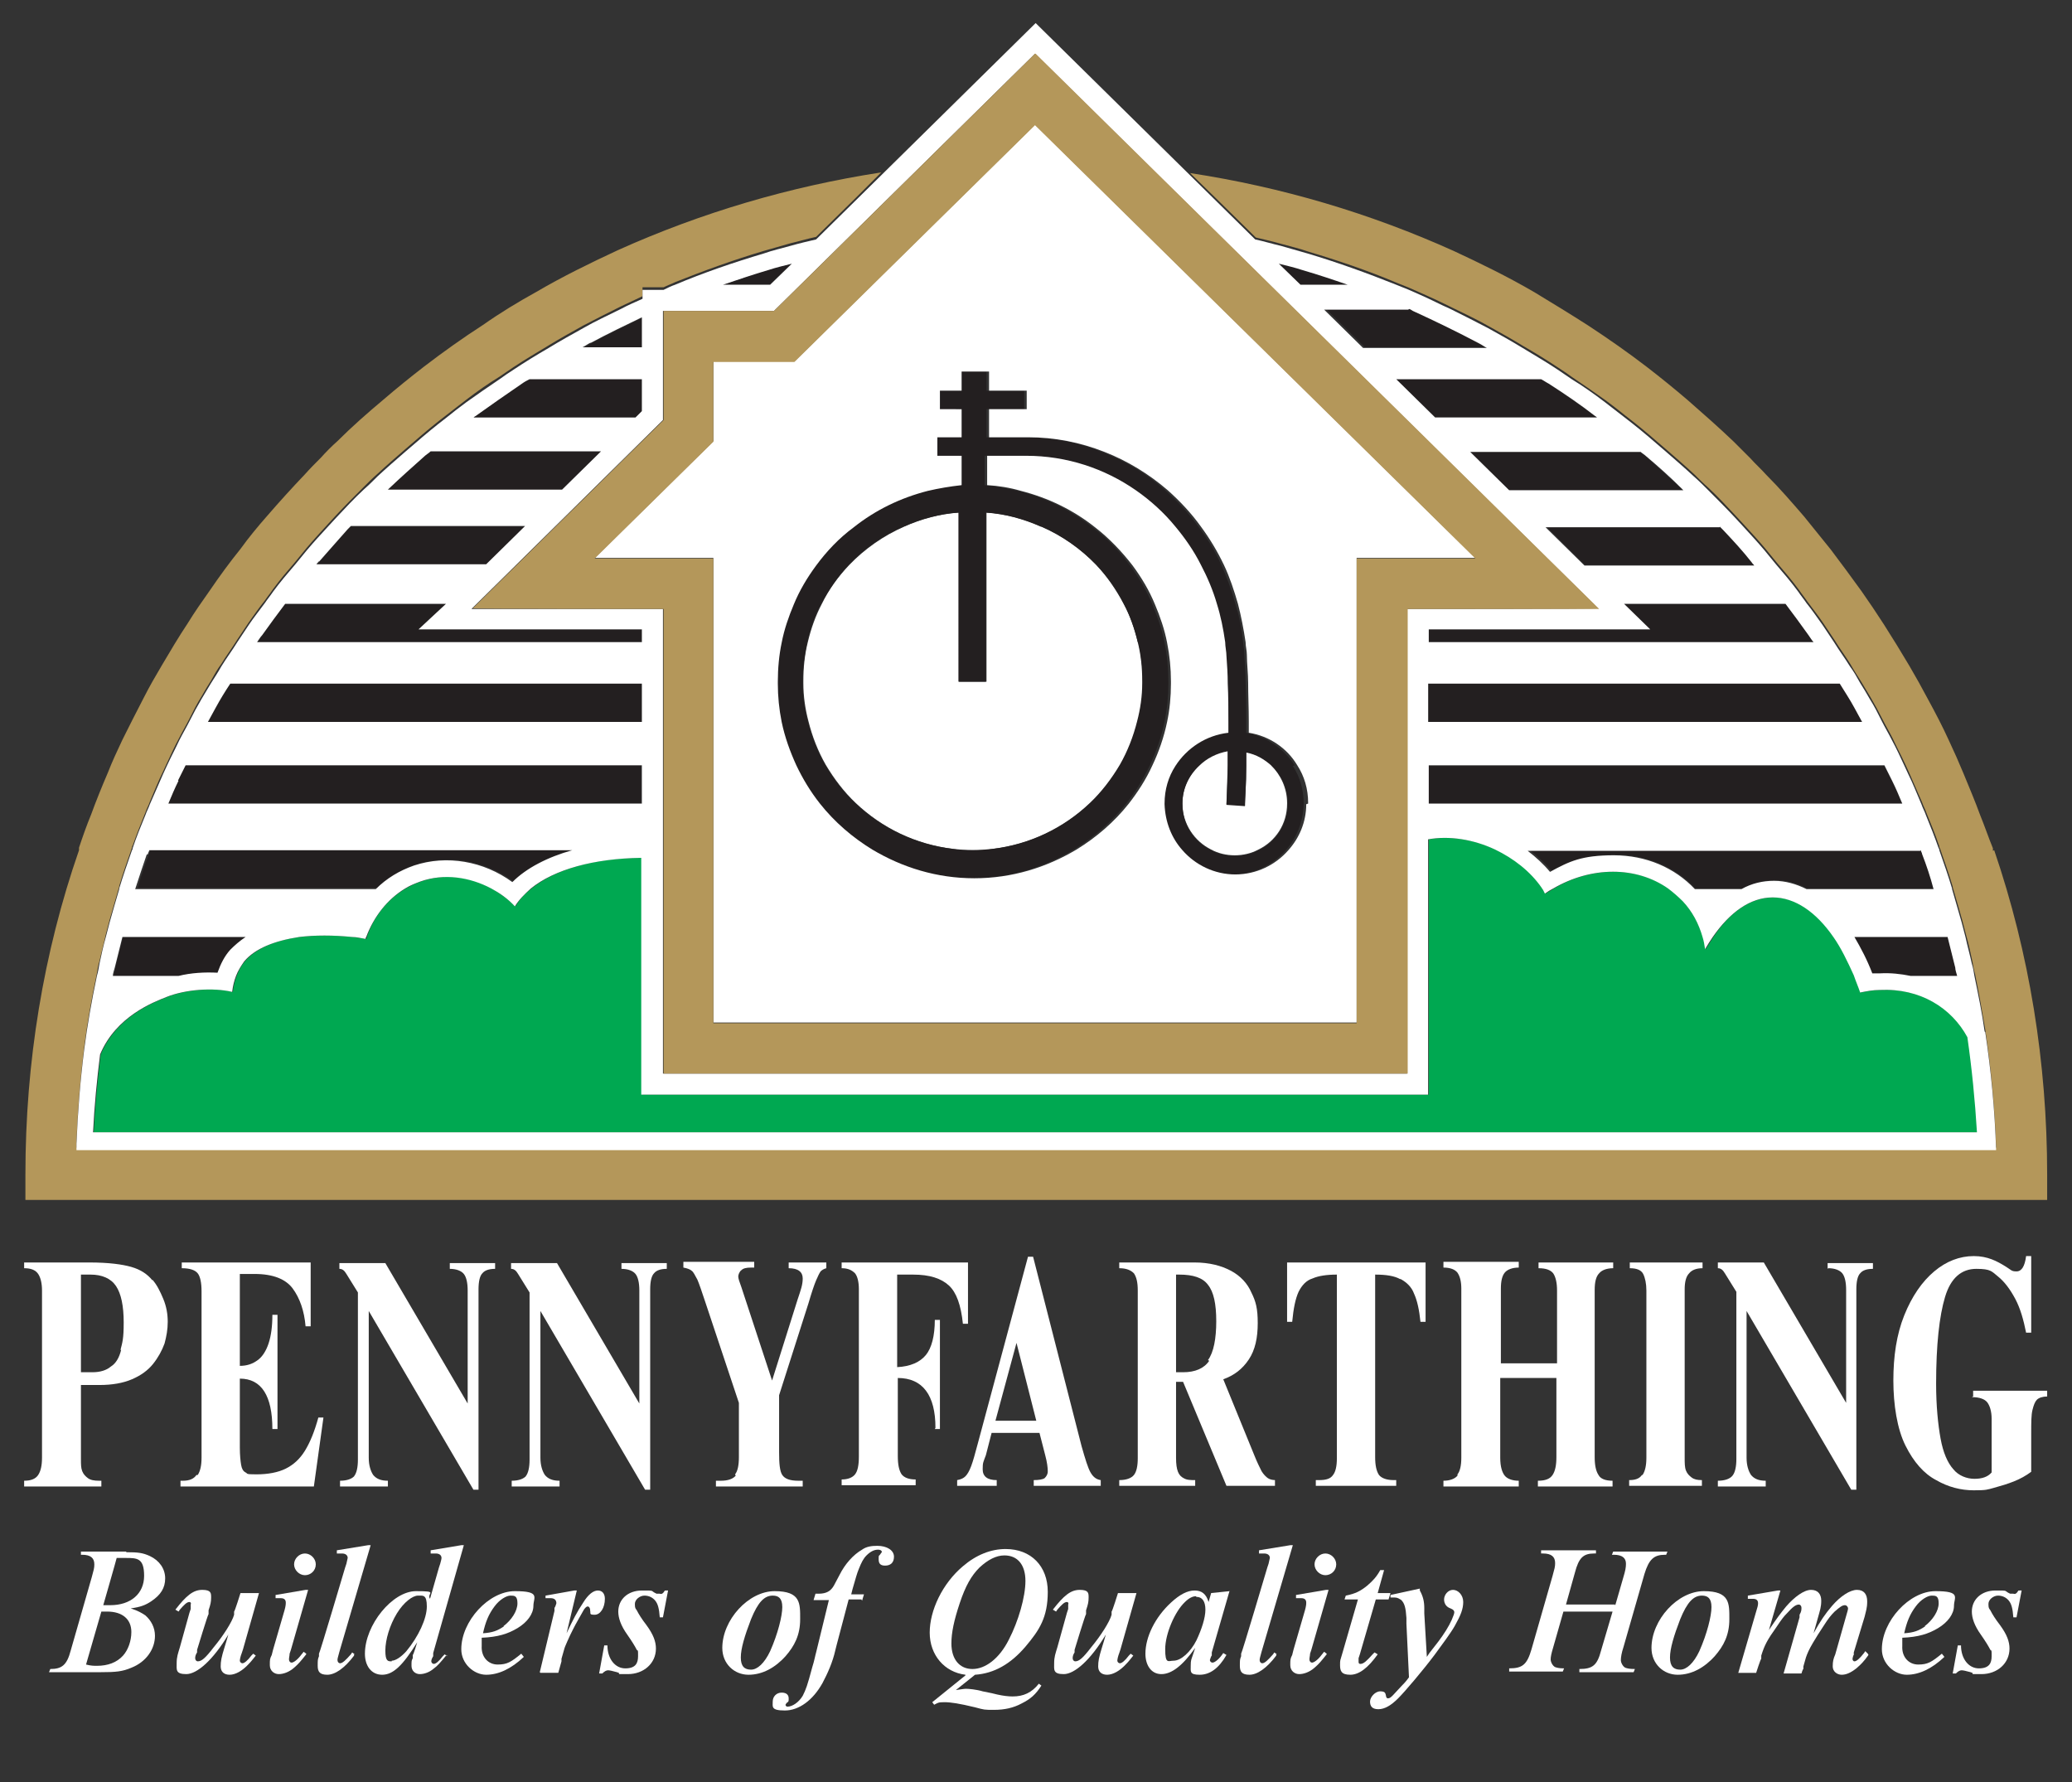 <?xml version="1.0" encoding="UTF-8" standalone="no"?>
<svg xmlns="http://www.w3.org/2000/svg" xmlns:svg="http://www.w3.org/2000/svg" id="Layer_1" data-name="Layer 1" version="1.1" viewBox="0 0 300 258" width="300" height="258">
  <rect x="0" y="0" width="300" height="258" fill="#333333" stroke="none"/>
  <defs id="defs4">
    <style id="style2">
      .cls-1 {
        fill: #231f20;
      }

      .cls-1, .cls-2, .cls-3, .cls-4 {
        stroke-width: 0px;
      }

      .cls-2 {
        fill: #fff;
      }

      .cls-3 {
        fill: #b4975a;
      }

      .cls-4 {
        fill: #00a851;
      }
    </style>
  </defs>
  <g id="g64" transform="matrix(0.924,0,0,0.924,-239.055,-125.834)">
    <path class="cls-1" d="m 382.7,177.5 c -1.2,0.3 -2.5,0.6 -3.7,1 -2.4,0.7 -4.8,1.5 -7.1,2.3 h 7.4 z" id="path6"></path>
    <path class="cls-1" d="m 469.9,180.8 c -2.4,-0.8 -4.7,-1.6 -7.1,-2.3 -1.2,-0.4 -2.5,-0.7 -3.7,-1 l 3.4,3.3 z" id="path8"></path>
    <path class="cls-1" d="m 472.4,190.6 h 19.4 c -0.4,-0.2 -0.8,-0.5 -1.2,-0.7 -3.4,-1.8 -6.9,-3.5 -10.4,-5.1 -0.2,0 -0.4,-0.2 -0.6,-0.3 h -13.2 l 6.1,6 z" id="path10"></path>
    <path class="cls-1" d="m 359.3,186 c -2.7,1.3 -5.4,2.6 -8,4 -0.4,0.2 -0.8,0.5 -1.2,0.7 h 9.3 V 186 Z" id="path12"></path>
    <path class="cls-1" d="m 359.3,200.6 v -5 h -17.6 c -0.4,0.2 -0.8,0.5 -1.2,0.7 -2.5,1.6 -4.9,3.3 -7.3,5.1 -0.1,0 -0.2,0.2 -0.3,0.2 h 25.4 z" id="path14"></path>
    <path class="cls-1" d="M 483.6,201.6 H 509 c -0.1,0 -0.2,-0.2 -0.3,-0.2 -2.3,-1.7 -4.8,-3.4 -7.3,-5.1 -0.4,-0.3 -0.8,-0.5 -1.2,-0.7 h -22.7 z" id="path16"></path>
    <path class="cls-1" d="m 352.9,206.9 h -26.7 c -0.3,0.3 -0.7,0.5 -1,0.8 -1.9,1.6 -3.8,3.3 -5.6,5.1 0,0 -0.1,0.1 -0.2,0.2 h 27.3 l 6.1,-6 z" id="path18"></path>
    <path class="cls-1" d="m 495.1,213 h 27.3 c 0,0 -0.1,-0.1 -0.2,-0.2 -1.9,-1.8 -3.8,-3.5 -5.6,-5.1 -0.3,-0.3 -0.7,-0.5 -1,-0.8 h -26.7 l 6.1,6 z" id="path20"></path>
    <path class="cls-1" d="m 341,218.7 h -27.3 c -0.2,0.2 -0.3,0.3 -0.5,0.5 -1.6,1.7 -3.1,3.3 -4.5,5.1 -0.1,0.2 -0.3,0.3 -0.4,0.5 h 26.6 l 6.1,-6 z" id="path22"></path>
    <path class="cls-1" d="m 507,224.7 h 26.6 c -0.1,-0.2 -0.3,-0.3 -0.4,-0.5 -1.5,-1.7 -3,-3.4 -4.5,-5.1 -0.2,-0.2 -0.3,-0.3 -0.5,-0.5 h -27.3 l 6.1,6 z" id="path24"></path>
    <path class="cls-1" d="m 517.3,234.8 h -34.7 v 2 h 60.3 c -0.3,-0.4 -0.5,-0.8 -0.8,-1.1 -1.2,-1.7 -2.4,-3.3 -3.6,-4.9 h -25.3 z" id="path26"></path>
    <path class="cls-1" d="m 359.3,234.8 h -35 l 4.3,-4 h -25.2 c -1.2,1.6 -2.4,3.2 -3.6,4.9 -0.3,0.4 -0.5,0.8 -0.8,1.1 h 60.3 z" id="path28"></path>
    <path class="cls-1" d="m 482.6,249.3 h 68 c -0.4,-0.7 -0.8,-1.5 -1.2,-2.2 -0.7,-1.3 -1.5,-2.6 -2.3,-3.8 h -64.5 z" id="path30"></path>
    <path class="cls-1" d="m 359.3,243.3 h -64.5 c -0.8,1.3 -1.6,2.5 -2.3,3.8 -0.4,0.7 -0.8,1.5 -1.2,2.2 h 68 z" id="path32"></path>
    <path class="cls-1" d="m 482.6,262.2 h 74.2 c -0.5,-1.2 -1,-2.4 -1.6,-3.6 -0.4,-0.8 -0.8,-1.6 -1.2,-2.4 h -71.5 v 6 z" id="path34"></path>
    <path class="cls-1" d="m 359.3,256.1 h -71.5 c -0.4,0.8 -0.8,1.6 -1.2,2.4 -0.6,1.2 -1.1,2.4 -1.6,3.6 h 74.2 v -6 z" id="path36"></path>
    <path class="cls-1" d="m 501.7,272.7 c 3.1,-1.7 6.6,-2.6 10,-2.6 5,0 9.5,1.9 12.7,5.3 h 7.3 c 1.6,-0.8 3.4,-1.3 5.1,-1.3 1.7,0 3.4,0.4 5.1,1.3 h 19.9 c -0.6,-1.8 -1.2,-3.7 -1.8,-5.5 0,-0.2 -0.2,-0.4 -0.2,-0.6 h -61.5 c 1.3,1 2.5,2.1 3.5,3.3 z" id="path38"></path>
    <path class="cls-1" d="m 323.8,271.7 c 5.1,-1.7 10.8,-0.7 15.4,2.6 2.2,-2.2 5.4,-3.9 9.4,-5 h -66.3 c 0,0.2 -0.2,0.4 -0.2,0.6 -0.7,1.8 -1.3,3.6 -1.8,5.4 H 318 c 1.7,-1.6 3.7,-2.9 6,-3.7 z" id="path40"></path>
    <path class="cls-1" d="m 292.9,288.6 c 0.4,-1.3 1.1,-2.5 2,-3.6 0.6,-0.8 1.4,-1.4 2.4,-2 H 278 c -0.4,1.6 -0.8,3.2 -1.2,4.8 0,0.4 -0.2,0.9 -0.3,1.3 h 10.3 c 2,-0.4 4.1,-0.6 6.1,-0.5 z" id="path42"></path>
    <path class="cls-1" d="m 552.1,288.7 c 0.4,0 0.8,0 1.2,0 1.7,0 3.3,0 4.8,0.4 h 7.3 c 0,-0.4 -0.2,-0.9 -0.3,-1.3 -0.4,-1.6 -0.8,-3.2 -1.2,-4.8 h -14.6 c 1,1.7 2,3.6 2.8,5.7 z" id="path44"></path>
    <path class="cls-4" d="m 567.1,298.7 c -2.5,-4.6 -7.4,-7.7 -13.7,-7.4 -1.1,0 -2.1,0.2 -3.1,0.4 -0.3,-0.9 -0.6,-1.8 -1,-2.7 -0.9,-2.3 -2,-4.3 -3.2,-6 -2.7,-3.9 -5.9,-6.2 -9.5,-6.2 -3.6,0 -6.8,2.3 -9.4,6.2 -0.4,0.6 -0.8,1.3 -1.2,1.9 0,-0.7 -0.2,-1.3 -0.4,-1.9 -0.6,-2 -1.6,-3.9 -3.1,-5.6 -0.7,-0.8 -1.5,-1.4 -2.3,-2 -5,-3.5 -12.1,-3.5 -18,0 -0.4,0.3 -0.9,0.5 -1.3,0.8 -0.1,-0.2 -0.2,-0.4 -0.3,-0.6 0,0 -0.1,-0.2 -0.2,-0.3 -1.8,-2.6 -4.4,-4.7 -7.3,-6 -3.4,-1.6 -7.2,-2.2 -10.5,-1.6 v 40 H 359.3 v -37.1 c -7.4,0 -13.6,1.8 -17.3,4.8 -1,0.8 -1.9,1.7 -2.5,2.8 -1.1,-1.1 -2.4,-2 -3.7,-2.8 -3.4,-1.9 -7.4,-2.4 -11.1,-1.1 -0.9,0.3 -1.7,0.7 -2.4,1.1 -2.9,1.7 -5,4.4 -6.1,7.6 0,0 0,0.2 -0.1,0.3 -0.7,-0.1 -1.4,-0.2 -2.1,-0.3 -3,-0.3 -5.8,-0.3 -8.3,0 -3.8,0.5 -6.9,1.8 -8.6,3.8 -0.6,0.7 -1,1.5 -1.3,2.3 -0.3,0.8 -0.5,1.6 -0.6,2.5 -2.9,-0.7 -7.3,-0.4 -10.3,0.8 -2,0.8 -7.9,3 -10.4,9 -0.5,4.1 -0.9,8.2 -1.1,12.2 h 295.3 c -0.2,-5 -0.7,-10 -1.5,-14.9 z" id="path46"></path>
    <path class="cls-2" d="m 458,256.1 c -1.1,-1 -2.4,-1.8 -4,-2.1 0,0.8 0,1.5 0,2.1 0,3 -0.2,5.3 -0.2,6 0,0.2 0,0.3 0,0.3 l -2.9,-0.2 c 0,0 0,0 0,-0.1 0,-0.5 0.1,-2.8 0.2,-6 0,-0.7 0,-1.5 0,-2.3 -1.8,0.2 -3.3,1.1 -4.5,2.3 -1.6,1.5 -2.6,3.6 -2.6,5.9 0,2.3 0,0 0,0.1 0,3.2 1.9,5.9 4.5,7.2 1.1,0.6 2.4,0.9 3.7,0.9 1.3,0 2.6,-0.3 3.7,-0.9 2.7,-1.3 4.5,-4 4.5,-7.2 0,0 0,0 0,-0.1 0,-2.3 -1,-4.4 -2.5,-5.9 z" id="path48"></path>
    <path class="cls-2" d="m 437,236.8 c -0.5,-2.1 -1.2,-4.2 -2.2,-6 -1.2,-2.2 -2.6,-4.3 -4.3,-6.1 -2.4,-2.5 -5.3,-4.6 -8.6,-6 -2.7,-1.2 -5.6,-2 -8.6,-2.2 V 243 H 409 v -26.5 c -3,0.2 -5.9,1 -8.6,2.2 -3.2,1.4 -6.2,3.5 -8.6,6 -1.7,1.8 -3.2,3.8 -4.3,6.1 -1,1.9 -1.7,3.9 -2.2,6 -0.5,2 -0.7,4 -0.7,6.1 0,2.1 0,0.2 0,0.3 0,2.1 0.3,4.1 0.8,6 0.6,2.4 1.5,4.7 2.7,6.8 1.3,2.2 2.9,4.3 4.7,6 4.1,3.9 9.4,6.5 15.3,7.2 1,0.1 2,0.2 3.1,0.2 1.1,0 2.1,0 3.1,-0.2 5.9,-0.7 11.2,-3.3 15.3,-7.2 1.9,-1.8 3.4,-3.8 4.7,-6 1.2,-2.1 2.1,-4.4 2.7,-6.8 0.5,-1.9 0.8,-4 0.8,-6 0,-0.1 0,-0.2 0,-0.3 0,-2.1 -0.3,-4.2 -0.7,-6.1 z" id="path50"></path>
    <path class="cls-2" d="m 270.5,316.3 v 0 -1 c 0,0.3 0,0.7 0,1 z" id="path52"></path>
    <path class="cls-1" d="m 461.6,256.1 c -1.7,-2.6 -4.4,-4.5 -7.6,-5.1 0,-0.6 0,-1.2 0,-1.8 0,-2.1 0,-4.1 -0.1,-6 0,-1.5 -0.1,-3 -0.2,-4.4 0,-0.7 -0.1,-1.3 -0.2,-2 -0.2,-2.1 -0.6,-4.1 -1.2,-6 -0.6,-2.1 -1.3,-4.1 -2.2,-6.1 -1,-2.2 -2.2,-4.2 -3.6,-6 -1.5,-2.1 -3.3,-4 -5.2,-5.7 -2.9,-2.6 -6.3,-4.6 -9.9,-6 -3.7,-1.5 -7.7,-2.3 -12,-2.3 h -6.1 v -4.4 h 5.9 v -2.9 h -5.9 v -3 H 409 v 3 h -3.4 v 2.9 h 3.4 v 4.4 h -3.8 v 2.9 h 3.8 v 4.6 c -1.8,0.1 -3.6,0.4 -5.3,0.9 -4.3,1.1 -8.2,3 -11.6,5.7 -2.2,1.7 -4.2,3.8 -5.9,6 -1.4,1.9 -2.6,3.9 -3.5,6.1 -0.8,1.9 -1.5,3.9 -1.9,6 -0.4,2 -0.6,4 -0.6,6.1 0,2.1 0,0.2 0,0.3 0,2.1 0.2,4.1 0.6,6 0.5,2.4 1.3,4.7 2.3,6.8 1,2.2 2.3,4.2 3.7,6 2.3,2.9 5.1,5.3 8.2,7.2 4.7,2.8 10.1,4.5 16,4.5 5.9,0 11.3,-1.7 16,-4.5 3.1,-1.9 5.9,-4.3 8.2,-7.2 1.5,-1.9 2.7,-3.9 3.7,-6 1,-2.2 1.8,-4.4 2.3,-6.8 0.4,-2 0.6,-4 0.6,-6 0,-0.1 0,-0.2 0,-0.3 0,-2.1 -0.2,-4.2 -0.6,-6.1 -0.4,-2.1 -1.1,-4.1 -1.9,-6 -0.9,-2.2 -2.1,-4.2 -3.5,-6.1 -1.7,-2.3 -3.6,-4.3 -5.9,-6 -3.4,-2.7 -7.3,-4.6 -11.6,-5.7 -1.7,-0.4 -3.5,-0.7 -5.3,-0.9 v -4.6 h 6.1 c 6.4,0 12.3,2 17.2,5.4 2.3,1.6 4.4,3.5 6.2,5.7 1.5,1.8 2.9,3.9 4,6 1,1.9 1.8,3.9 2.5,6.1 0.6,1.9 1,4 1.3,6 0,0.7 0.2,1.4 0.2,2.2 0,1.4 0.2,2.8 0.2,4.3 0,1.9 0.1,3.9 0.1,6 0,0.6 0,1.1 0,1.7 -3.5,0.3 -6.5,2.3 -8.3,5.2 -1.1,1.7 -1.7,3.7 -1.7,5.9 0,2.2 0,0 0,0.1 0,2.8 1.1,5.3 2.8,7.2 2,2.3 5,3.8 8.3,3.8 3.3,0 6.3,-1.5 8.3,-3.8 1.7,-1.9 2.7,-4.4 2.8,-7.2 0,0 0,0 0,-0.1 0,-2.2 -0.6,-4.2 -1.7,-5.9 z m -39.7,-37.4 c 3.2,1.4 6.2,3.5 8.6,6 1.7,1.8 3.2,3.8 4.3,6.1 1,1.9 1.7,3.9 2.2,6 0.5,2 0.7,4 0.7,6.1 0,2.1 0,0.2 0,0.3 0,2.1 -0.3,4.1 -0.8,6 -0.6,2.4 -1.5,4.7 -2.7,6.8 -1.3,2.2 -2.9,4.3 -4.7,6 -4.1,3.9 -9.4,6.5 -15.3,7.2 -1,0.1 -2,0.2 -3.1,0.2 -1.1,0 -2.1,0 -3.1,-0.2 -5.9,-0.7 -11.2,-3.3 -15.3,-7.2 -1.9,-1.8 -3.4,-3.8 -4.7,-6 -1.2,-2.1 -2.1,-4.4 -2.7,-6.8 -0.5,-1.9 -0.8,-4 -0.8,-6 0,-0.1 0,-0.2 0,-0.3 0,-2.1 0.3,-4.2 0.7,-6.1 0.5,-2.1 1.2,-4.2 2.2,-6 1.2,-2.2 2.6,-4.3 4.3,-6.1 2.4,-2.5 5.3,-4.6 8.6,-6 2.7,-1.2 5.6,-2 8.6,-2.2 V 243 h 4.3 v -26.5 c 3,0.2 5.9,1 8.6,2.2 z m 34,50.7 c -1.1,0.6 -2.4,0.9 -3.7,0.9 -1.3,0 -2.6,-0.3 -3.7,-0.9 -2.7,-1.3 -4.5,-4 -4.5,-7.2 0,0 0,0 0,-0.1 0,-2.3 1,-4.4 2.6,-5.9 1.2,-1.2 2.8,-2 4.5,-2.3 0,0.8 0,1.5 0,2.3 0,3.2 -0.2,5.6 -0.2,6 0,0 0,0.1 0,0.1 l 2.9,0.2 c 0,0 0,-0.1 0,-0.3 0,-0.8 0.2,-3 0.2,-6 0,-0.7 0,-1.4 0,-2.1 1.6,0.3 2.9,1.1 4,2.1 1.6,1.5 2.5,3.6 2.5,5.9 0,2.3 0,0 0,0.1 0,3.2 -1.9,5.9 -4.5,7.2 z" id="path54"></path>
    <path class="cls-3" d="m 571,269.5 v -0.4 c -0.7,-1.7 -1.3,-3.5 -2,-5.2 -0.8,-2.2 -1.7,-4.3 -2.6,-6.5 -0.7,-1.7 -1.5,-3.5 -2.3,-5.2 -1,-2.2 -2.1,-4.3 -3.3,-6.5 -0.9,-1.7 -1.9,-3.5 -2.9,-5.2 -1.3,-2.2 -2.6,-4.3 -4,-6.5 -1.1,-1.7 -2.3,-3.5 -3.5,-5.2 -1.6,-2.2 -3.2,-4.4 -4.8,-6.5 -1.4,-1.7 -2.8,-3.5 -4.2,-5.2 -1.9,-2.2 -3.8,-4.4 -5.9,-6.5 -0.8,-0.9 -1.7,-1.7 -2.5,-2.6 -0.9,-0.9 -1.7,-1.7 -2.6,-2.6 -2.3,-2.2 -4.8,-4.4 -7.2,-6.5 -2.1,-1.8 -4.2,-3.5 -6.4,-5.2 -3,-2.3 -6,-4.4 -9.2,-6.5 -2.8,-1.8 -5.6,-3.5 -8.4,-5.2 -4.1,-2.4 -8.4,-4.5 -12.7,-6.5 -13.1,-5.9 -26.9,-10 -41.3,-12.2 l 4.1,4 6.2,6.1 c 1.3,0.3 2.6,0.6 4,1 1.4,0.4 2.8,0.7 4.2,1.2 4.7,1.4 9.4,3 13.9,4.9 1.3,0.5 2.5,1 3.8,1.6 1.6,0.7 3.1,1.4 4.7,2.2 2,1 4,1.9 5.9,3 1.8,1 3.6,2 5.4,3.1 1.9,1.1 3.7,2.2 5.5,3.4 0.8,0.5 1.5,1 2.2,1.5 1.8,1.2 3.5,2.4 5.2,3.6 1.1,0.8 2.1,1.6 3.1,2.4 1.7,1.3 3.4,2.7 5,4.1 0.5,0.4 0.9,0.8 1.4,1.2 1.5,1.3 3,2.6 4.4,3.9 0.7,0.7 1.4,1.4 2.2,2.1 1.5,1.4 2.9,2.9 4.3,4.4 0.4,0.4 0.8,0.9 1.2,1.3 1.2,1.3 2.3,2.5 3.4,3.8 0.6,0.7 1.2,1.5 1.8,2.2 1.2,1.4 2.4,2.8 3.5,4.3 0.4,0.6 0.9,1.2 1.3,1.8 0.8,1.1 1.7,2.2 2.5,3.4 0.6,0.9 1.2,1.8 1.8,2.7 0.8,1.3 1.7,2.5 2.5,3.8 0.5,0.9 1.1,1.8 1.6,2.6 0.5,0.8 1,1.7 1.5,2.5 0.7,1.2 1.3,2.3 1.9,3.5 0.5,1 1.1,2 1.6,3 0.6,1.3 1.3,2.6 1.9,3.9 0.2,0.4 0.4,0.9 0.6,1.3 0.7,1.6 1.4,3.2 2.1,4.8 0.2,0.6 0.5,1.1 0.7,1.7 0.7,1.7 1.4,3.4 2,5.2 0,0.1 0,0.2 0.1,0.3 0.7,2 1.4,4 2,6 0,0 0,0 0,0.1 0.5,1.7 1,3.4 1.5,5.2 0.2,0.8 0.4,1.5 0.6,2.3 0.4,1.4 0.7,2.8 1,4.2 0.1,0.6 0.2,1.2 0.4,1.9 0.6,2.9 1.1,5.8 1.6,8.7 0.9,6.1 1.5,12.3 1.7,18.5 H 270.7 c 0,-0.3 0,-0.7 0,-1 0.2,-4.9 0.6,-9.8 1.2,-14.7 0.5,-3.9 1.2,-7.8 2,-11.6 0.1,-0.6 0.2,-1.3 0.4,-1.9 0.3,-1.4 0.7,-2.8 1,-4.2 0.2,-0.8 0.4,-1.5 0.6,-2.3 0.5,-1.7 1,-3.5 1.5,-5.2 0,0 0,0 0,-0.1 0.6,-2 1.3,-4 2,-6 0,-0.1 0,-0.2 0.1,-0.3 0.6,-1.7 1.3,-3.5 2,-5.2 0.2,-0.6 0.5,-1.1 0.7,-1.7 0.7,-1.6 1.3,-3.2 2.1,-4.8 0.2,-0.4 0.4,-0.9 0.6,-1.3 0.6,-1.3 1.2,-2.6 1.9,-3.9 0.5,-1 1.1,-2 1.6,-3 0.6,-1.2 1.2,-2.4 1.9,-3.5 0.5,-0.9 1,-1.7 1.5,-2.5 0.5,-0.9 1,-1.8 1.6,-2.6 0.8,-1.3 1.7,-2.5 2.5,-3.8 0.6,-0.9 1.2,-1.8 1.8,-2.7 0.8,-1.1 1.6,-2.3 2.5,-3.4 0.4,-0.6 0.9,-1.2 1.3,-1.8 1.1,-1.5 2.3,-2.9 3.5,-4.3 0.6,-0.7 1.2,-1.5 1.8,-2.2 1.1,-1.3 2.3,-2.6 3.4,-3.8 0.4,-0.4 0.8,-0.9 1.2,-1.3 1.4,-1.5 2.8,-2.9 4.3,-4.4 0.7,-0.7 1.4,-1.4 2.2,-2.1 1.4,-1.3 2.9,-2.6 4.4,-3.9 0.5,-0.4 0.9,-0.8 1.4,-1.2 1.6,-1.4 3.3,-2.8 5,-4.1 1,-0.8 2.1,-1.6 3.1,-2.4 1.7,-1.3 3.4,-2.5 5.2,-3.6 0.7,-0.5 1.5,-1 2.2,-1.5 1.8,-1.2 3.7,-2.3 5.5,-3.4 1.8,-1.1 3.6,-2.1 5.4,-3.1 1.9,-1 3.9,-2 5.9,-3 1.1,-0.5 2.3,-1.1 3.4,-1.6 v -1.4 h 3.3 c 0.6,-0.3 1.2,-0.5 1.8,-0.8 4.5,-1.8 9.2,-3.5 13.9,-4.9 1.4,-0.4 2.8,-0.8 4.2,-1.2 1.3,-0.3 2.6,-0.7 4,-1 l 6.3,-6.2 3.9,-3.9 c -14.3,2.2 -28.2,6.3 -41.3,12.2 -4.3,2 -8.6,4.1 -12.7,6.5 -2.9,1.6 -5.7,3.3 -8.4,5.2 -3.1,2 -6.2,4.2 -9.2,6.5 -2.2,1.7 -4.3,3.4 -6.4,5.2 -2.5,2.1 -4.9,4.2 -7.2,6.5 -0.9,0.8 -1.8,1.7 -2.6,2.6 -0.9,0.9 -1.7,1.7 -2.5,2.6 -2,2.1 -4,4.3 -5.9,6.5 -1.5,1.7 -2.9,3.4 -4.2,5.2 -1.7,2.1 -3.3,4.3 -4.8,6.5 -1.2,1.7 -2.4,3.4 -3.5,5.2 -1.4,2.1 -2.7,4.3 -4,6.5 -1,1.7 -2,3.4 -2.9,5.2 -1.1,2.1 -2.2,4.3 -3.3,6.5 -0.8,1.7 -1.6,3.4 -2.3,5.2 -0.9,2.1 -1.8,4.3 -2.6,6.5 -0.7,1.7 -1.3,3.4 -1.9,5.2 v 0.4 c -5.6,16.1 -8.4,33.3 -8.4,50.8 v 4 h 316.8 v -4 c 0,-17.5 -2.8,-34.7 -8.3,-50.8 z" id="path56"></path>
    <path class="cls-2" d="m 420.9,155.7 -37.7,37.1 h -12.7 v 12.5 l -18.6,18.3 h 18.6 v 72.8 h 100.8 v -72.8 h 18.6 z m 42.5,106.5 c 0,2.8 -1.1,5.3 -2.8,7.2 -2,2.3 -5,3.8 -8.3,3.8 -3.3,0 -6.3,-1.5 -8.3,-3.8 -1.7,-1.9 -2.7,-4.4 -2.8,-7.2 0,0 0,0 0,-0.1 0,-2.2 0.6,-4.2 1.7,-5.9 1.8,-2.8 4.8,-4.8 8.3,-5.2 0,-0.6 0,-1.1 0,-1.7 0,-2.1 0,-4.1 -0.1,-6 0,-1.5 -0.1,-2.9 -0.2,-4.3 0,-0.7 -0.2,-1.5 -0.2,-2.2 -0.3,-2.1 -0.7,-4.1 -1.3,-6 -0.6,-2.1 -1.5,-4.2 -2.5,-6.1 -1.1,-2.2 -2.5,-4.2 -4,-6 -1.8,-2.2 -3.9,-4.1 -6.2,-5.7 -4.9,-3.4 -10.8,-5.4 -17.2,-5.4 h -6.1 v 4.6 c 1.8,0.1 3.6,0.4 5.3,0.9 4.3,1.1 8.2,3 11.6,5.7 2.2,1.7 4.2,3.8 5.9,6 1.4,1.9 2.6,3.9 3.5,6.1 0.8,1.9 1.5,3.9 1.9,6 0.4,2 0.6,4 0.6,6.1 0,2.1 0,0.2 0,0.3 0,2.1 -0.2,4.1 -0.6,6 -0.5,2.4 -1.3,4.7 -2.3,6.8 -1,2.2 -2.3,4.2 -3.7,6 -2.3,2.9 -5.1,5.3 -8.2,7.2 -4.7,2.8 -10.1,4.5 -16,4.5 -5.9,0 -11.3,-1.7 -16,-4.5 -3.1,-1.9 -5.9,-4.3 -8.2,-7.2 -1.5,-1.9 -2.7,-3.9 -3.7,-6 -1,-2.2 -1.8,-4.4 -2.3,-6.8 -0.4,-2 -0.6,-4 -0.6,-6 0,-0.1 0,-0.2 0,-0.3 0,-2.1 0.2,-4.2 0.6,-6.1 0.4,-2.1 1.1,-4.1 1.9,-6 0.9,-2.2 2.1,-4.2 3.5,-6.1 1.7,-2.3 3.6,-4.3 5.9,-6 3.4,-2.7 7.3,-4.6 11.6,-5.7 1.7,-0.4 3.5,-0.7 5.3,-0.9 v -4.6 h -3.8 v -2.9 h 3.8 v -4.4 H 406 v -2.9 h 3.4 v -3 h 4.3 v 3 h 5.9 v 2.9 h -5.9 v 4.4 h 6.1 c 4.2,0 8.2,0.8 12,2.3 3.6,1.4 7,3.5 9.9,6 1.9,1.7 3.7,3.6 5.2,5.7 1.4,1.9 2.6,3.9 3.6,6 0.9,1.9 1.6,4 2.2,6.1 0.5,1.9 0.9,4 1.2,6 0,0.7 0.2,1.3 0.2,2 0,1.4 0.2,2.9 0.2,4.4 0,1.9 0.1,3.9 0.1,6 0,0.6 0,1.2 0,1.8 3.2,0.5 6,2.4 7.6,5.1 1.1,1.7 1.7,3.7 1.7,5.9 0,2.2 0,0 0,0.1 z" id="path58"></path>
    <path class="cls-2" d="m 569.7,297.8 c -0.4,-2.9 -1,-5.8 -1.6,-8.7 -0.1,-0.6 -0.2,-1.3 -0.4,-1.9 -0.3,-1.4 -0.7,-2.8 -1,-4.2 -0.2,-0.8 -0.4,-1.5 -0.6,-2.3 -0.5,-1.7 -1,-3.5 -1.5,-5.2 0,0 0,0 0,-0.1 -0.6,-2 -1.3,-4 -2,-6 0,-0.1 0,-0.2 -0.1,-0.3 -0.6,-1.7 -1.3,-3.5 -2,-5.2 -0.2,-0.6 -0.5,-1.1 -0.7,-1.7 -0.7,-1.6 -1.3,-3.2 -2.1,-4.8 -0.2,-0.4 -0.4,-0.9 -0.6,-1.3 -0.6,-1.3 -1.2,-2.6 -1.9,-3.9 -0.5,-1 -1.1,-2 -1.6,-3 -0.6,-1.2 -1.2,-2.4 -1.9,-3.5 -0.5,-0.9 -1,-1.7 -1.5,-2.5 -0.5,-0.9 -1,-1.8 -1.6,-2.6 -0.8,-1.3 -1.7,-2.5 -2.5,-3.8 -0.6,-0.9 -1.2,-1.8 -1.8,-2.7 -0.8,-1.1 -1.6,-2.3 -2.5,-3.4 -0.4,-0.6 -0.9,-1.2 -1.3,-1.8 -1.1,-1.5 -2.3,-2.9 -3.5,-4.3 -0.6,-0.7 -1.2,-1.5 -1.8,-2.2 -1.1,-1.3 -2.3,-2.6 -3.4,-3.8 -0.4,-0.4 -0.8,-0.9 -1.2,-1.3 -1.4,-1.5 -2.8,-2.9 -4.3,-4.4 -0.7,-0.7 -1.4,-1.4 -2.2,-2.1 -1.4,-1.3 -2.9,-2.6 -4.4,-3.9 -0.5,-0.4 -0.9,-0.8 -1.4,-1.2 -1.6,-1.4 -3.3,-2.8 -5,-4.1 -1,-0.8 -2.1,-1.6 -3.1,-2.4 -1.7,-1.3 -3.4,-2.5 -5.2,-3.6 -0.7,-0.5 -1.5,-1 -2.2,-1.5 -1.8,-1.2 -3.7,-2.3 -5.5,-3.4 -1.8,-1.1 -3.6,-2.1 -5.4,-3.1 -1.9,-1 -3.9,-2 -5.9,-3 -1.6,-0.7 -3.1,-1.5 -4.7,-2.2 -1.3,-0.6 -2.5,-1.1 -3.8,-1.6 -4.5,-1.8 -9.2,-3.5 -13.9,-4.9 -1.4,-0.4 -2.8,-0.8 -4.2,-1.2 -1.3,-0.3 -2.6,-0.7 -4,-1 L 421,139.8 386.6,173.7 c -1.3,0.3 -2.6,0.6 -4,1 -1.4,0.4 -2.8,0.7 -4.2,1.2 -4.7,1.4 -9.4,3 -13.9,4.9 -0.6,0.2 -1.2,0.5 -1.8,0.8 h -3.3 v 1.4 c -1.1,0.5 -2.3,1 -3.4,1.6 -2,1 -4,1.9 -5.9,3 -1.8,1 -3.6,2 -5.4,3.1 -1.9,1.1 -3.7,2.2 -5.5,3.4 -0.8,0.5 -1.5,1 -2.2,1.5 -1.8,1.2 -3.5,2.4 -5.2,3.6 -1.1,0.8 -2.1,1.6 -3.1,2.4 -1.7,1.3 -3.4,2.7 -5,4.1 -0.5,0.4 -0.9,0.8 -1.4,1.2 -1.5,1.3 -3,2.6 -4.4,3.9 -0.7,0.7 -1.4,1.4 -2.2,2.1 -1.5,1.4 -2.9,2.9 -4.3,4.4 -0.4,0.4 -0.8,0.9 -1.2,1.3 -1.2,1.3 -2.3,2.5 -3.4,3.8 -0.6,0.7 -1.2,1.5 -1.8,2.2 -1.2,1.4 -2.4,2.8 -3.5,4.3 -0.4,0.6 -0.9,1.2 -1.3,1.8 -0.8,1.1 -1.7,2.2 -2.5,3.4 -0.6,0.9 -1.2,1.8 -1.8,2.7 -0.8,1.3 -1.7,2.5 -2.5,3.8 -0.5,0.9 -1.1,1.8 -1.6,2.6 -0.5,0.8 -1,1.7 -1.5,2.5 -0.7,1.2 -1.3,2.3 -1.9,3.5 -0.5,1 -1.1,2 -1.6,3 -0.6,1.3 -1.3,2.6 -1.9,3.9 -0.2,0.4 -0.4,0.9 -0.6,1.3 -0.7,1.6 -1.4,3.2 -2.1,4.8 -0.2,0.6 -0.5,1.1 -0.7,1.7 -0.7,1.7 -1.4,3.4 -2,5.2 0,0.1 0,0.2 -0.1,0.3 -0.7,2 -1.4,4 -2,6 0,0 0,0 0,0.1 -0.5,1.7 -1,3.4 -1.5,5.2 -0.2,0.8 -0.4,1.5 -0.6,2.3 -0.4,1.4 -0.7,2.8 -1,4.2 -0.1,0.6 -0.2,1.2 -0.4,1.9 -0.8,3.8 -1.5,7.7 -2,11.6 -0.6,4.8 -1,9.7 -1.2,14.7 v 1 h 300.8 c -0.2,-6.3 -0.8,-12.5 -1.7,-18.5 z M 563.9,283 c 0.4,1.6 0.8,3.2 1.2,4.8 0,0.4 0.2,0.9 0.3,1.3 h -7.3 c -1.5,-0.3 -3.1,-0.5 -4.8,-0.4 -0.4,0 -0.8,0 -1.2,0 -0.8,-2.1 -1.8,-4 -2.8,-5.7 z m -4.2,-13.6 c 0,0.2 0.2,0.4 0.2,0.6 0.7,1.8 1.3,3.6 1.8,5.5 h -19.9 c -1.6,-0.8 -3.3,-1.3 -5.1,-1.3 -1.8,0 -3.5,0.4 -5.1,1.3 h -7.3 c -3.2,-3.4 -7.7,-5.3 -12.7,-5.3 -5,0 -6.9,0.9 -10,2.6 -1,-1.2 -2.2,-2.3 -3.5,-3.3 h 61.5 z M 554,256.1 c 0.4,0.8 0.8,1.6 1.2,2.4 0.6,1.2 1.1,2.4 1.6,3.6 h -74.2 v -6 h 71.5 z m -7,-12.8 c 0.8,1.3 1.6,2.5 2.3,3.8 0.4,0.7 0.8,1.5 1.2,2.2 h -68 v -6 z m -8.5,-12.5 c 1.2,1.6 2.4,3.2 3.6,4.9 0.3,0.4 0.5,0.8 0.8,1.1 h -60.3 v -2 h 34.7 c 0,0 -4.1,-4 -4.1,-4 z m -10.3,-12.1 c 0.2,0.2 0.3,0.3 0.5,0.5 1.6,1.7 3.1,3.3 4.5,5.1 0.1,0.2 0.3,0.3 0.4,0.5 H 507 l -6.1,-6 h 27.3 z m -12.5,-11.8 c 0.3,0.3 0.7,0.5 1,0.8 1.9,1.6 3.8,3.3 5.6,5.1 0,0 0.1,0.1 0.2,0.2 h -27.3 l -6.1,-6 h 26.7 z m -15.5,-11.3 c 0.4,0.2 0.8,0.5 1.2,0.7 2.5,1.6 5,3.3 7.3,5.1 0.1,0 0.2,0.2 0.3,0.2 h -25.4 l -6.1,-6 z m -20.7,-11 c 0.2,0 0.4,0.2 0.6,0.3 3.5,1.6 7,3.3 10.4,5.1 0.4,0.2 0.8,0.5 1.2,0.7 h -19.4 l -6.1,-6 h 13.2 z m -16.7,-6.1 c 2.4,0.7 4.8,1.5 7.1,2.3 h -7.4 l -3.4,-3.3 c 1.2,0.3 2.5,0.6 3.7,1 z m -83.7,0 c 1.2,-0.4 2.5,-0.7 3.7,-1 l -3.4,3.3 H 372 c 2.4,-0.8 4.7,-1.6 7.1,-2.3 z M 362.6,202 V 184.9 H 380 c 0,0 40.9,-40.3 40.9,-40.3 l 88.2,86.9 h 0.1 c 0,0.1 -30,0.1 -30,0.1 v 72.8 H 362.6 v -72.8 h -30 z m -11.3,-12.1 c 2.6,-1.4 5.3,-2.7 8,-4 v 4.7 H 350 c 0.4,-0.2 0.8,-0.5 1.2,-0.7 z m -18.1,11.5 c 2.4,-1.7 4.8,-3.4 7.3,-5.1 0.4,-0.3 0.8,-0.5 1.2,-0.7 h 17.6 v 5 l -1,1 h -25.4 c 0.1,0 0.2,-0.2 0.3,-0.2 z m -13.6,11.4 c 1.9,-1.8 3.8,-3.5 5.6,-5.1 0.3,-0.3 0.7,-0.5 1,-0.8 h 26.7 l -6.1,6 h -27.3 c 0,0 0.1,-0.1 0.2,-0.2 z m -10.9,11.4 c 1.5,-1.7 3,-3.4 4.5,-5.1 0.2,-0.2 0.3,-0.3 0.5,-0.5 H 341 l -6.1,6 h -26.6 c 0.1,-0.2 0.3,-0.3 0.4,-0.5 z m -8.9,11.5 c 1.2,-1.7 2.4,-3.3 3.6,-4.9 h 25.2 l -4.3,4 h 35 v 2 H 299 c 0.3,-0.4 0.5,-0.8 0.8,-1.1 z m -7.3,11.4 c 0.7,-1.3 1.5,-2.6 2.3,-3.8 h 64.5 v 6 h -68 c 0.4,-0.7 0.8,-1.5 1.2,-2.2 z m -5.9,11.4 c 0.4,-0.8 0.8,-1.6 1.2,-2.4 h 71.5 v 6 h -74.2 c 0.5,-1.2 1,-2.4 1.6,-3.6 z m -4.7,11.5 c 0,-0.2 0.2,-0.4 0.2,-0.6 h 66.3 c -3.9,1.1 -7.2,2.8 -9.4,5 -4.5,-3.3 -10.3,-4.3 -15.4,-2.6 -2.3,0.8 -4.3,2 -6,3.7 h -37.7 c 0.6,-1.8 1.2,-3.7 1.8,-5.4 z m -5.2,17.8 c 0.4,-1.6 0.8,-3.2 1.2,-4.8 h 19.3 c -0.9,0.6 -1.7,1.3 -2.4,2 -0.9,1 -1.5,2.2 -2,3.6 -2,-0.1 -4.1,0 -6.1,0.5 h -10.3 c 0,-0.4 0.2,-0.9 0.3,-1.3 z m -3.4,25.8 c 0.2,-4.1 0.6,-8.2 1.1,-12.2 2.5,-6 8.4,-8.2 10.4,-9 3,-1.2 7.3,-1.5 10.3,-0.8 0.1,-0.9 0.3,-1.7 0.6,-2.5 0.3,-0.8 0.8,-1.6 1.3,-2.3 1.7,-2 4.7,-3.2 8.6,-3.8 2.5,-0.3 5.3,-0.3 8.3,0 0.7,0 1.4,0.2 2.1,0.3 0,0 0,-0.2 0.1,-0.3 1.2,-3.2 3.3,-5.9 6.1,-7.6 0.8,-0.5 1.6,-0.8 2.4,-1.1 3.7,-1.3 7.7,-0.7 11.1,1.1 1.3,0.7 2.6,1.6 3.7,2.8 0.6,-1 1.5,-1.9 2.5,-2.8 3.7,-3 9.9,-4.7 17.3,-4.8 v 37.1 h 123.3 v -40 c 3.3,-0.6 7.1,0 10.5,1.6 2.9,1.4 5.5,3.4 7.3,6 0,0 0.1,0.2 0.2,0.3 0.1,0.2 0.2,0.4 0.3,0.6 0.4,-0.3 0.9,-0.6 1.3,-0.8 6,-3.5 13,-3.5 18,0 0.8,0.6 1.6,1.3 2.3,2 1.5,1.6 2.5,3.5 3.1,5.6 0.2,0.6 0.3,1.3 0.4,1.9 0.4,-0.7 0.8,-1.3 1.2,-1.9 2.7,-3.9 5.9,-6.2 9.4,-6.2 3.5,0 6.8,2.3 9.5,6.2 1.2,1.7 2.2,3.8 3.2,6 0.3,0.9 0.7,1.8 1,2.7 1,-0.2 2,-0.4 3.1,-0.4 6.3,-0.3 11.2,2.8 13.7,7.4 0.7,4.9 1.2,9.9 1.5,14.9 H 273.2 Z" id="path60"></path>
    <path class="cls-3" d="M 420.9,144.6 380,184.9 v 0 c 0,0 -17.3,0 -17.3,0 V 202 l -29.9,29.5 h -0.1 c 0,0.1 30,0.1 30,0.1 v 72.8 h 116.6 v -72.8 h 30 l -88.3,-87 z m 50.4,79.1 v 72.8 H 370.5 v -72.8 h -18.6 l 18.6,-18.3 v -12.5 h 12.7 l 37.7,-37.1 69,67.9 z" id="path62"></path>
  </g>
  <g id="g92" transform="matrix(0.924,0,0,0.924,-239.055,-125.834)">
    <path class="cls-2" d="m 282.6,336.8 c -0.8,-1 -1.9,-1.7 -3.3,-2.1 -1.4,-0.4 -3.5,-0.7 -6.6,-0.7 h -10.2 v 0.9 c 1.1,0 1.8,0.3 2.2,0.9 0.4,0.6 0.6,1.5 0.6,2.6 v 26.2 c 0,1.2 -0.2,2.1 -0.6,2.7 -0.4,0.6 -1.1,0.9 -2.2,0.9 v 0.9 h 12.1 v -0.9 c 0,0 -0.2,0 -0.2,0 0,0 -0.1,0 -0.2,0 -0.7,0 -1.3,-0.1 -1.7,-0.4 -0.4,-0.3 -0.7,-0.6 -0.9,-1.1 -0.2,-0.5 -0.2,-1.1 -0.2,-1.9 v -11.6 h 2.9 c 2,0 3.7,-0.3 5.1,-0.9 1.4,-0.6 2.5,-1.4 3.3,-2.4 0.8,-1 1.4,-2.1 1.8,-3.2 0.3,-1.1 0.5,-2.2 0.5,-3.4 0,-1.2 -0.2,-2.4 -0.7,-3.6 -0.5,-1.2 -1,-2.2 -1.7,-3 z m -4.9,10.9 c -0.3,1.2 -0.8,2.1 -1.6,2.6 -0.7,0.6 -1.7,0.9 -2.9,0.9 h -1.8 v -15.3 h 1.5 c 1.8,0 3.2,0.6 4,1.8 0.8,1.2 1.2,3.1 1.2,5.7 0,2.6 -0.2,3.1 -0.5,4.3 z" id="path66"></path>
    <path class="cls-2" d="m 289.5,367.3 c -0.4,0.6 -1.1,0.9 -2.1,0.9 -1,0 -0.1,0 -0.2,0 0,0 -0.1,0 -0.2,0 v 0.9 h 20.9 l 1.5,-10.8 h -0.8 c -0.6,2.2 -1.3,3.9 -2.1,5.2 -0.8,1.3 -1.8,2.2 -3,2.8 -1.2,0.6 -2.8,0.9 -4.6,0.9 -1.8,0 -1.3,-0.1 -1.7,-0.3 -0.4,-0.2 -0.6,-0.6 -0.7,-1.2 -0.1,-0.6 -0.2,-1.5 -0.2,-2.7 v -10.8 c 3.4,0 5.1,2.7 5.1,7.9 h 0.8 v -17.9 h -0.8 c 0,1.8 -0.2,3.3 -0.6,4.5 -0.4,1.2 -1,2.1 -1.7,2.6 -0.8,0.6 -1.7,0.9 -2.8,0.9 v -14.4 h 2.3 c 2.9,0 4.9,0.8 6,2.3 1.1,1.5 1.8,3.5 2,5.9 h 0.8 v -10 h -20.2 v 0.9 c 1.3,0 2.1,0.3 2.5,0.8 0.4,0.5 0.6,1.5 0.6,2.8 v 26.1 c 0,1.2 -0.2,2.1 -0.6,2.7 z" id="path68"></path>
    <path class="cls-2" d="m 314.3,367.4 c -0.4,0.5 -1.2,0.8 -2.3,0.8 v 0.9 h 7.5 v -0.9 c -1.1,0 -1.8,-0.3 -2.3,-0.9 -0.4,-0.6 -0.7,-1.5 -0.7,-2.7 v -23 0 l 16.4,28 h 0.8 v -31.4 c 0,-1.2 0.2,-2.1 0.6,-2.5 0.4,-0.5 1.1,-0.7 2,-0.7 v -0.9 h -7.1 v 0.9 c 1,0 1.8,0.3 2.2,0.8 0.4,0.5 0.6,1.4 0.6,2.6 v 17.7 0 l -12.9,-22 h -7.2 v 0.9 c 0.5,0 0.8,0.3 1.1,0.8 l 1.8,2.9 v 26.2 c 0,1.2 -0.2,2.1 -0.6,2.6 z" id="path70"></path>
    <path class="cls-2" d="m 341.2,367.4 c -0.4,0.5 -1.2,0.8 -2.3,0.8 v 0.9 h 7.5 v -0.9 c -1.1,0 -1.8,-0.3 -2.3,-0.9 -0.4,-0.6 -0.7,-1.5 -0.7,-2.7 v -23 0 l 16.4,28 h 0.8 v -31.4 c 0,-1.2 0.2,-2.1 0.6,-2.5 0.4,-0.5 1.1,-0.7 2,-0.7 v -0.9 h -7.1 v 0.9 c 1,0 1.8,0.3 2.2,0.8 0.4,0.5 0.6,1.4 0.6,2.6 v 17.7 0 l -12.9,-22 h -7.2 v 0.9 c 0.5,0 0.8,0.3 1.1,0.8 l 1.8,2.9 v 26.2 c 0,1.2 -0.2,2.1 -0.6,2.6 z" id="path72"></path>
    <path class="cls-2" d="m 374,367.4 c -0.4,0.5 -1.2,0.8 -2.3,0.8 -1.1,0 -0.6,0 -0.8,0 v 0.9 h 13.6 v -0.9 c -0.2,0 -0.4,0 -0.7,0 -1.3,0 -2.1,-0.3 -2.5,-0.9 -0.4,-0.6 -0.5,-1.8 -0.5,-3.6 v -8.9 l 4.6,-14.4 c 0.5,-1.7 0.9,-2.9 1.2,-3.6 0.3,-0.7 0.5,-1.1 0.7,-1.4 0.2,-0.2 0.5,-0.4 0.9,-0.5 V 334 h -5.9 v 0.9 c 1.5,0 2.2,0.6 2.2,1.6 0,1 -0.3,1.8 -0.8,3.3 l -4,12.7 -4.8,-14.6 c -0.3,-0.8 -0.5,-1.4 -0.5,-1.7 0,-0.3 0.2,-0.8 0.5,-1 0.3,-0.3 0.8,-0.4 1.5,-0.4 0.7,0 0.4,0 0.5,0 v -0.9 h -11.1 v 0.9 c 0.6,0.1 1.1,0.3 1.3,0.5 0.3,0.2 0.5,0.7 0.9,1.4 0.3,0.7 0.7,1.9 1.2,3.4 l 5.3,15.9 v 8.5 c 0,1.3 -0.2,2.2 -0.6,2.7 z" id="path74"></path>
    <path class="cls-2" d="M 405.2,360.1 H 406 V 343 h -0.8 c 0,2.5 -0.5,4.4 -1.4,5.5 -0.9,1.1 -2.4,1.8 -4.5,1.9 v -14.5 h 2.5 c 2.6,0 4.4,0.6 5.6,1.7 1.2,1.1 1.9,3.1 2.2,6 h 0.8 V 334 h -19.8 v 0.9 c 1,0 1.6,0.3 2.1,0.8 0.4,0.5 0.6,1.4 0.6,2.5 v 26.2 c 0,1.4 -0.2,2.3 -0.6,2.8 -0.4,0.5 -1.1,0.8 -2.1,0.8 v 0.9 h 11.6 V 368 c -1.1,0 -1.8,-0.3 -2.2,-0.8 -0.4,-0.6 -0.6,-1.5 -0.6,-2.9 v -12.2 c 3.9,0 5.9,2.7 5.9,7.8 z" id="path76"></path>
    <path class="cls-2" d="m 420.7,368.1 v 0.9 h 10.5 v -0.9 c -0.7,-0.1 -1.2,-0.5 -1.6,-1.2 -0.4,-0.7 -0.8,-2 -1.4,-4.1 l -7.6,-29.7 h -0.8 l -7.9,29.4 c -0.4,1.5 -0.7,2.6 -1,3.4 -0.3,0.8 -0.6,1.3 -0.9,1.6 -0.3,0.3 -0.7,0.5 -1.3,0.6 v 0.9 h 6.2 v -0.9 c -1.5,0 -2.2,-0.6 -2.2,-1.7 0,-1.1 0.1,-1.1 0.5,-2.2 l 0.9,-3.5 h 7.5 l 0.9,3.5 c 0.3,1.1 0.4,2 0.4,2.5 0,0.5 -0.2,0.8 -0.5,1.1 -0.3,0.2 -0.9,0.3 -1.7,0.3 z m -6,-9.3 3.3,-12.2 v 0 l 3.1,12.2 h -6.5 z" id="path78"></path>
    <path class="cls-2" d="m 458.6,368.1 c -0.5,0 -0.9,-0.1 -1.2,-0.3 -0.3,-0.2 -0.7,-0.6 -1,-1.1 -0.3,-0.6 -0.7,-1.4 -1.1,-2.4 l -4.9,-12 c 1.7,-0.6 3,-1.6 4,-3.1 1,-1.5 1.4,-3.4 1.4,-5.7 0,-2.3 -0.3,-3.4 -1,-4.8 -0.6,-1.4 -1.7,-2.6 -3.2,-3.4 -1.5,-0.8 -3.4,-1.3 -5.7,-1.3 h -11.8 v 0.9 c 1.1,0 1.8,0.3 2.3,0.8 0.4,0.6 0.6,1.4 0.6,2.7 v 26.3 c 0,1.2 -0.2,2.1 -0.6,2.6 -0.4,0.5 -1.2,0.8 -2.3,0.8 V 369 H 446 v -0.9 c -0.7,0 -1.3,0 -1.8,-0.3 -0.4,-0.2 -0.7,-0.5 -0.9,-1 -0.2,-0.5 -0.3,-1.2 -0.3,-2.2 v -11.9 h 1.1 l 6.8,16.3 h 7.6 v -0.9 z m -10.4,-18.7 c -0.8,1.2 -2.2,1.8 -4.1,1.8 H 443 v -15.3 h 0.5 c 2.2,0 3.7,0.5 4.5,1.6 0.9,1.1 1.3,3 1.3,5.7 0,2.7 -0.4,4.9 -1.3,6.1 z" id="path80"></path>
    <path class="cls-2" d="m 478.2,336.6 c 0.9,0.5 1.7,1.2 2.1,2.3 0.5,1.1 0.8,2.5 1,4.4 h 0.8 V 334 h -21.7 v 9.3 h 0.8 c 0.2,-2.1 0.5,-3.6 1,-4.7 0.5,-1 1.2,-1.8 2.2,-2.1 0.9,-0.4 2.2,-0.6 3.8,-0.6 v 28.8 c 0,1.2 -0.2,2.1 -0.6,2.6 -0.4,0.6 -1.1,0.8 -2.2,0.8 -1.1,0 -0.4,0 -0.5,0 v 0.9 h 12.6 v -0.9 c 0,0 -0.2,0 -0.2,0 0,0 -0.1,0 -0.2,0 -1.1,0 -1.9,-0.3 -2.3,-0.8 -0.4,-0.6 -0.6,-1.5 -0.6,-2.8 v -28.6 c 1.7,0 3,0.2 3.9,0.7 z" id="path82"></path>
    <path class="cls-2" d="m 487.1,367.4 c -0.4,0.5 -1.2,0.8 -2.2,0.8 v 0.9 h 11.8 v -0.9 c -1,0 -1.8,-0.3 -2.2,-0.8 -0.4,-0.5 -0.7,-1.4 -0.7,-2.8 v -12.5 h 8.8 v 12.4 c 0,1.3 -0.2,2.2 -0.6,2.8 -0.4,0.6 -1.1,0.9 -2.3,0.9 v 0.9 h 11.7 v -0.9 c -1.1,0 -1.9,-0.3 -2.2,-0.9 -0.4,-0.6 -0.6,-1.5 -0.6,-2.8 v -26.2 c 0,-1.2 0.2,-2.1 0.7,-2.6 0.4,-0.5 1.2,-0.8 2.2,-0.8 V 334 h -11.7 v 0.9 c 1.2,0 1.9,0.3 2.3,0.8 0.4,0.6 0.6,1.5 0.6,2.7 v 11.4 h -8.8 v -11.7 c 0,-1.2 0.2,-2 0.6,-2.5 0.4,-0.5 1.2,-0.8 2.2,-0.8 v -0.9 h -11.8 v 0.9 c 1.1,0 1.8,0.3 2.2,0.8 0.4,0.6 0.6,1.4 0.6,2.5 v 26.5 c 0,1.2 -0.2,2.1 -0.6,2.6 z" id="path84"></path>
    <path class="cls-2" d="m 516,367.3 c -0.4,0.6 -1.1,0.8 -2,0.8 v 0.9 h 11.4 v -0.9 c -0.7,0 -1.2,-0.1 -1.6,-0.4 -0.4,-0.3 -0.7,-0.6 -0.9,-1.1 -0.2,-0.5 -0.2,-1.2 -0.2,-2 v -26.4 c 0,-1.1 0.2,-2 0.7,-2.5 0.4,-0.5 1.1,-0.8 2.1,-0.8 V 334 h -11.4 v 0.9 c 1.1,0 1.8,0.3 2.1,0.9 0.3,0.6 0.5,1.5 0.5,2.6 v 26.2 c 0,1.2 -0.2,2.1 -0.6,2.7 z" id="path86"></path>
    <path class="cls-2" d="m 545.2,334.9 c 1,0 1.8,0.3 2.2,0.8 0.4,0.5 0.6,1.4 0.6,2.6 v 17.7 0 l -12.9,-22 h -7.2 v 0.9 c 0.5,0 0.8,0.3 1.1,0.8 l 1.8,2.9 v 26.2 c 0,1.2 -0.2,2.1 -0.6,2.6 -0.4,0.5 -1.2,0.8 -2.3,0.8 v 0.9 h 7.5 v -0.9 c -1.1,0 -1.8,-0.3 -2.3,-0.9 -0.4,-0.6 -0.7,-1.5 -0.7,-2.7 v -23 0 l 16.4,28 h 0.8 v -31.4 c 0,-1.2 0.2,-2.1 0.6,-2.5 0.4,-0.5 1.1,-0.7 2,-0.7 v -0.9 h -7.1 v 0.9 z" id="path88"></path>
    <path class="cls-2" d="m 567.7,355.1 c 1.2,0 2,0.3 2.4,0.8 0.4,0.5 0.7,1.4 0.7,2.6 v 8.4 c -0.6,0.7 -1.5,1 -2.7,1 -1.2,0 -2.5,-0.5 -3.3,-1.5 -0.9,-1 -1.6,-2.6 -2,-4.8 -0.4,-2.2 -0.7,-5.1 -0.7,-8.6 0,-6.1 0.5,-10.6 1.4,-13.6 0.9,-3 2.6,-4.4 4.9,-4.4 2.3,0 2.4,0.4 3.4,1.2 1,0.8 1.9,2 2.7,3.5 0.8,1.5 1.3,3.3 1.7,5.3 h 0.8 v -12 h -0.8 c -0.2,1.6 -0.7,2.4 -1.5,2.4 -0.8,0 -0.8,-0.2 -1.6,-0.7 -0.8,-0.5 -1.5,-0.9 -2.3,-1.2 -0.8,-0.3 -1.7,-0.5 -2.8,-0.5 -2.2,0 -4.3,0.8 -6.2,2.4 -1.9,1.6 -3.5,3.9 -4.7,6.9 -1.2,3 -1.7,6.4 -1.7,10.2 0,3.8 0.6,7.6 1.9,10.2 1.3,2.6 2.9,4.4 4.8,5.4 1.9,1.1 3.9,1.6 5.9,1.6 2,0 2.1,-0.1 3.2,-0.4 1.1,-0.3 2.1,-0.6 3.1,-1 1,-0.4 1.9,-0.9 2.7,-1.5 v -6 c 0,-1.7 0,-2.9 0.2,-3.7 0.2,-0.8 0.4,-1.3 0.7,-1.6 0.3,-0.3 0.9,-0.5 1.6,-0.5 v -0.9 h -11.6 v 0.9 z" id="path90"></path>
  </g>
  <g id="g138" transform="matrix(0.924,0,0,0.924,-239.055,-125.834)">
    <path class="cls-2" d="m 278.5,379.4 c 1.9,0 2.6,0.1 3.7,0.6 1.5,0.7 2.4,2 2.4,3.5 0,1.5 -0.7,2.6 -2.2,3.6 -0.9,0.6 -1.7,0.9 -3.2,1.1 v 0 c 1.2,0.4 1.7,0.7 2.3,1.1 0.9,0.8 1.5,1.9 1.5,3.2 0,2.1 -1.4,4.1 -3.7,5 -1.4,0.6 -2.4,0.7 -4.9,0.7 h -8 l 0.2,-0.5 c 1.8,0 2.6,-0.6 3.2,-2.9 l 3.3,-11.5 c 0.3,-1.1 0.4,-1.4 0.4,-2 0,-1 -0.6,-1.5 -1.9,-1.5 h -0.2 v -0.5 h 7.1 z m -6.3,17.6 c 0.8,0.2 1.2,0.2 1.7,0.2 1.7,0 3.1,-0.5 4.1,-1.6 0.8,-0.9 1.3,-2.3 1.3,-3.7 0,-2 -1.4,-3.2 -3.8,-3.2 h -0.9 c 0,0 -2.4,8.3 -2.4,8.3 z m 3.8,-9.3 c 3.2,0 5.3,-1.8 5.3,-4.6 0,-2.8 -1.1,-2.8 -2.9,-2.8 H 277 c 0,0.1 -2.1,7.4 -2.1,7.4 z" id="path94"></path>
    <path class="cls-2" d="m 299.3,385.8 -2.5,8.8 -0.2,0.6 c -0.2,0.5 -0.3,1 -0.3,1.2 0,0.2 0.2,0.4 0.4,0.4 0.3,0 0.8,-0.4 1.4,-1.2 l 0.3,-0.3 0.4,0.3 c -0.5,0.6 -0.7,0.9 -1.1,1.3 -1,1.1 -2.1,1.7 -3,1.7 -0.9,0 -1.4,-0.5 -1.4,-1.3 0,-0.8 0.1,-1.4 0.6,-3 0.2,-0.6 0.3,-1 0.6,-2 v 0 c -2.4,4 -4.9,6.2 -6.6,6.2 -1.7,0 -1.5,-0.7 -1.5,-1.7 0,-1 0.2,-1.5 0.5,-2.5 l 1.5,-5.4 0.2,-0.6 v -0.7 c 0.1,-0.2 0,-0.4 -0.2,-0.4 -0.4,0 -0.8,0.4 -1.5,1.2 l -0.2,0.3 -0.5,-0.3 c 1.7,-2.2 2.8,-3.1 4.2,-3.1 1.4,0 1.4,0.5 1.4,1.2 0,0.7 -0.1,1.1 -0.4,2 v 0.6 c -0.1,0 -1.8,5.6 -1.8,5.6 v 0.4 c -0.2,0.3 -0.3,0.6 -0.3,0.9 0,0.3 0.2,0.5 0.4,0.5 0.6,0 1.2,-0.5 2.5,-2.2 1.5,-1.8 2.9,-4 3.2,-5.1 v -0.5 c 0.1,0 1,-2.9 1,-2.9 h 2.8 z" id="path96"></path>
    <path class="cls-2" d="m 306.7,395.4 c -0.8,1 -1.2,1.5 -1.9,2.1 -0.8,0.7 -1.7,1 -2.4,1 -0.7,0 -1.4,-0.5 -1.4,-1.4 0,-0.9 0,-1 0.3,-1.6 l 0.2,-0.8 1.8,-6.2 c 0.2,-0.7 0.2,-1 0.2,-1.2 0,-0.5 -0.3,-0.7 -0.8,-0.7 -0.5,0 -0.4,0 -0.8,0 v -0.5 c 0,0 4.7,-0.8 4.7,-0.8 h 0.4 l -2.7,9.4 -0.2,0.6 c 0,0.3 -0.1,0.6 -0.1,0.9 0,0.3 0.2,0.5 0.4,0.5 0.3,0 0.9,-0.4 1.5,-1.2 l 0.4,-0.5 0.4,0.3 z m 1.5,-14.1 c 0,1 -0.8,1.7 -1.7,1.7 -0.9,0 -1.7,-0.8 -1.7,-1.7 0,-0.9 0.8,-1.7 1.7,-1.7 0.9,0 1.7,0.8 1.7,1.7 z" id="path98"></path>
    <path class="cls-2" d="m 314.2,395.4 v 0.2 c -1.5,2 -3,3 -4.2,3 -1.2,0 -1.5,-0.5 -1.5,-1.4 0,-0.9 0,-1 0.2,-1.5 v -0.4 c 0.1,0 4.1,-13.5 4.1,-13.5 l 0.2,-0.6 0.2,-0.9 c 0,-0.4 -0.3,-0.7 -0.9,-0.7 h -0.8 c 0,0 0,-0.5 0,-0.5 l 4.9,-0.8 h 0.4 l -4.9,16.7 c -0.2,0.8 -0.3,1 -0.3,1.3 0,0.3 0.2,0.5 0.4,0.5 0.4,0 0.9,-0.5 1.7,-1.4 l 0.2,-0.3 0.4,0.3 z" id="path100"></path>
    <path class="cls-2" d="m 328.7,395.5 c -1,1.2 -1.4,1.7 -2.1,2.2 -0.6,0.5 -1.4,0.8 -2.1,0.8 -0.7,0 -1.3,-0.5 -1.3,-1.3 0,-0.8 0,-0.8 0.2,-1.2 v -0.5 c 0.1,0 0.7,-2 0.7,-2 v 0 c -2.3,3.7 -3.8,5.1 -5.5,5.1 -1.7,0 -2.7,-1.4 -2.7,-3.3 0,-4.5 4.3,-9.8 8,-9.8 3.7,0 1.6,0.3 2.2,1.2 l 1.4,-4.9 0.2,-0.6 c 0.1,-0.4 0.2,-0.7 0.2,-0.9 0,-0.4 -0.3,-0.7 -0.9,-0.7 h -0.8 c 0,0 0,-0.5 0,-0.5 l 4.8,-0.8 h 0.4 l -4.8,16.9 v 0.5 c -0.2,0.3 -0.3,0.6 -0.3,0.8 0,0.2 0.2,0.4 0.4,0.4 0.3,0 0.8,-0.4 1.4,-1.2 l 0.3,-0.3 0.4,0.3 z m -8.6,0.9 c 0.6,0 1.5,-0.6 2.3,-1.5 1.9,-2.3 3.2,-5.1 3.2,-7 0,-1.9 -0.6,-1.7 -1.4,-1.7 -0.8,0 -2.2,1 -3.3,2.8 -1.1,1.8 -1.8,4.1 -1.8,5.8 0,1.7 0.4,1.7 1,1.7 z" id="path102"></path>
    <path class="cls-2" d="m 340.8,395.8 c -2,1.9 -4,2.8 -5.9,2.8 -1.9,0 -3.9,-1.7 -3.9,-4 0,-4.4 4.3,-9.1 8.4,-9.1 4.1,0 2.9,1 2.9,2.3 0,1.3 -1,2.6 -2.5,3.5 -1.5,0.9 -3.1,1.4 -5.6,1.5 v 1.3 c -0.1,1.7 1,2.9 2.5,2.9 1.5,0 2.1,-0.4 3.7,-1.7 z m -3.2,-4.8 c 1.3,-1 2.2,-2.4 2.2,-3.6 0,-1.2 -0.5,-1.2 -1.1,-1.2 -0.6,0 -1.7,0.6 -2.5,1.7 -0.9,1.2 -1.4,2.4 -1.8,4.2 1.5,-0.1 2.3,-0.4 3.3,-1.1 z" id="path104"></path>
    <path class="cls-2" d="m 343.3,398.2 2.3,-9.6 v -0.5 c 0.1,0 0.3,-0.7 0.3,-0.7 0,-0.5 -0.3,-0.8 -0.9,-0.8 h -0.8 c 0,0 0,-0.4 0,-0.4 l 4.5,-0.8 h 0.4 l -1.6,6.7 v 0 c 1,-2.1 1.6,-3.3 2.6,-4.8 0.8,-1.3 1.6,-1.9 2.3,-1.9 0.7,0 1.1,0.5 1.1,1.3 0,1.4 -0.7,2.5 -1.6,2.5 -0.9,0 -0.6,-0.2 -0.7,-0.6 0,-0.5 -0.2,-0.7 -0.4,-0.7 -0.2,0 -0.5,0.3 -0.7,0.7 -0.5,0.9 -1.1,1.9 -1.6,2.9 -0.3,0.6 -0.6,1.2 -0.9,1.9 -0.3,0.7 -0.4,0.9 -0.5,1.3 l -0.4,1.4 v 0.4 c 0,0 -0.5,1.8 -0.5,1.8 h -2.8 z" id="path106"></path>
    <path class="cls-2" d="m 363.4,385.4 -0.8,4.2 h -0.5 c -0.1,-1.4 -0.3,-2.1 -0.7,-2.6 -0.4,-0.5 -1,-0.8 -1.7,-0.8 -0.7,0 -1.5,0.6 -1.5,1.3 0,0.7 0.1,0.7 0.3,1 0.3,0.6 0.8,1.4 1.5,2.3 1.1,1.5 1.5,2.6 1.5,3.7 0,2.3 -1.9,4 -4.4,4 -2.5,0 -0.7,0 -1.7,-0.3 -0.7,-0.2 -1.2,-0.3 -1.4,-0.3 -0.3,0 -0.6,0.2 -0.9,0.5 h -0.5 l 0.8,-4.4 h 0.5 c 0,2.1 1.2,3.6 2.8,3.6 1.6,0 2,-0.8 2,-1.9 0,-1.1 0,-0.8 -0.2,-1 -0.3,-0.6 -0.8,-1.4 -1.5,-2.4 -1,-1.4 -1.4,-2.6 -1.4,-3.6 0,-1.9 1.5,-3.3 3.7,-3.3 2.2,0 1.2,0 2.3,0.5 h 0.5 c 0.3,0.1 0.5,0 0.8,-0.5 z" id="path108"></path>
    <path class="cls-2" d="m 381.9,395.6 c -1.7,1.9 -3.7,3 -5.9,3 -2.2,0 -4.1,-1.7 -4.1,-4.2 0,-4.4 4.1,-8.9 8.2,-8.9 4.1,0 4,1.9 4,4.4 0,2.5 -0.9,4.2 -2.3,5.8 z m -2.1,-9.4 c -1.3,0 -2.3,1 -3.4,3.7 -1,2.6 -1.6,4.6 -1.6,6 0,1.4 0.6,1.9 1.6,1.9 1,0 2.1,-1 3,-2.9 1.2,-2.7 1.9,-5.5 1.9,-6.9 0,-1.4 -0.6,-1.8 -1.5,-1.8 z" id="path110"></path>
    <path class="cls-2" d="m 393.7,386.8 h -2 l -1.9,7.2 -0.2,0.8 c -0.4,1.8 -1.2,3.6 -2,5.1 -1.5,2.7 -3.7,4.3 -5.9,4.3 -2.2,0 -1.9,-0.6 -1.9,-1.4 0,-0.8 0.6,-1.4 1.4,-1.4 0.8,0 1.1,0.4 1.1,0.9 0,0.5 0,0.5 -0.3,0.7 -0.1,0.1 -0.2,0.3 -0.2,0.3 0,0.1 0.1,0.3 0.3,0.3 0.8,0 1.8,-0.7 2.4,-1.7 0.5,-1 0.7,-1.5 1.5,-4.5 0.3,-0.9 0.5,-2 0.6,-2.3 l 2,-8.2 h -2.4 l 0.3,-1 h 0.5 c 1.2,0 1.9,-0.4 2.4,-1.3 l 0.9,-1.7 c 0.8,-1.6 2.1,-3.1 3.5,-3.9 0.7,-0.5 1.5,-0.6 2.4,-0.6 1.5,0 2.6,0.7 2.6,1.7 0,1 -0.6,1.4 -1.4,1.4 -0.8,0 -1,-0.4 -1,-1 0,-0.6 0,-0.5 0.2,-0.7 0.2,-0.3 0.2,-0.3 0.3,-0.4 0,-0.3 -0.3,-0.4 -0.6,-0.4 -0.6,0 -1.2,0.3 -1.8,0.9 -0.5,0.5 -0.8,1.1 -1.2,2.1 -0.3,0.7 -0.5,1.5 -1,3.2 l -0.2,0.8 h 2 l -0.3,1 z" id="path112"></path>
    <path class="cls-2" d="m 410,398.6 c -3.3,-0.4 -5.6,-3.1 -5.6,-6.6 0,-3.5 2,-7.7 5.2,-10.4 2.1,-1.8 4.4,-2.7 6.7,-2.7 4,0 6.6,2.7 6.6,6.7 0,4 -1.3,6 -3.5,8.6 -2.3,2.7 -4.9,4.2 -7.9,4.4 v 0 l -3,2.4 v 0 c 0.8,-0.1 1.2,-0.2 1.6,-0.2 0.4,0 1.6,0.1 2.6,0.4 1.1,0.2 1.9,0.4 2.3,0.5 0.9,0.2 1.7,0.3 2.4,0.3 1.7,0 3,-0.6 4.1,-2 l 0.4,0.3 c -0.9,1.4 -1.7,2.1 -3.1,2.8 -1.3,0.7 -2.7,1 -4.3,1 -1.6,0 -1.5,0 -3,-0.4 -2.5,-0.6 -3.8,-0.8 -4.8,-0.8 -1,0 -1,0.1 -1.6,0.4 l -0.3,-0.4 5.2,-4.2 z m 6.1,-18.7 c -1.3,0 -2.6,0.7 -3.9,1.9 -1.3,1.3 -2.2,2.9 -3.1,5.6 -0.9,2.7 -1.3,4.6 -1.3,6.3 0,2.5 1.3,4 3.3,4 2,0 4.2,-1.6 5.7,-4.6 1.5,-2.9 2.6,-6.7 2.6,-9.2 0,-2.5 -1.2,-4 -3.3,-4 z" id="path114"></path>
    <path class="cls-2" d="m 436.8,385.8 -2.5,8.8 -0.2,0.6 c -0.2,0.5 -0.3,1 -0.3,1.2 0,0.2 0.2,0.4 0.4,0.4 0.3,0 0.8,-0.4 1.4,-1.2 l 0.3,-0.3 0.4,0.3 c -0.5,0.6 -0.7,0.9 -1.1,1.3 -1,1.1 -2.1,1.7 -3,1.7 -0.9,0 -1.4,-0.5 -1.4,-1.3 0,-0.8 0.1,-1.4 0.6,-3 0.2,-0.6 0.3,-1 0.6,-2 v 0 c -2.4,4 -4.9,6.2 -6.6,6.2 -1.7,0 -1.5,-0.7 -1.5,-1.7 0,-1 0.2,-1.5 0.5,-2.5 l 1.5,-5.4 0.2,-0.6 v -0.7 c 0.1,-0.2 0,-0.4 -0.2,-0.4 -0.4,0 -0.8,0.4 -1.5,1.2 l -0.2,0.3 -0.5,-0.3 c 1.7,-2.2 2.8,-3.1 4.2,-3.1 1.4,0 1.4,0.5 1.4,1.2 0,0.7 -0.1,1.1 -0.4,2 v 0.6 c -0.1,0 -1.8,5.6 -1.8,5.6 v 0.4 c -0.2,0.3 -0.3,0.6 -0.3,0.9 0,0.3 0.2,0.5 0.4,0.5 0.6,0 1.2,-0.5 2.5,-2.2 1.5,-1.8 2.9,-4 3.2,-5.1 v -0.5 c 0.1,0 1,-2.9 1,-2.9 h 2.8 z" id="path116"></path>
    <path class="cls-2" d="m 451.4,385.4 -2.8,9.7 v 0.5 c -0.1,0 -0.3,0.7 -0.3,0.7 0,0.2 0.2,0.4 0.4,0.4 0.4,0 1.1,-0.6 1.7,-1.5 l 0.5,0.3 c -1.2,2.1 -2.6,3.1 -4.2,3.1 -1.6,0 -1.4,-0.5 -1.4,-1.4 0,-0.9 0.1,-1 0.3,-1.6 l 0.4,-1.2 v 0 c -2,2.8 -3.7,4.1 -5.3,4.1 -1.6,0 -2.5,-1.4 -2.5,-3.2 0,-2.6 1.5,-5.7 4,-8 1.4,-1.3 2.6,-1.9 3.7,-1.9 1.1,0 1.8,0.5 2.2,1.8 v 0 l 0.4,-1.4 2.9,-0.3 z m -5.3,0.9 c -0.5,0 -1.1,0.3 -1.7,0.9 -1.6,1.5 -3.1,5 -3.1,7.4 0,2.4 0.5,1.8 1.3,1.8 1.2,0 2.7,-1.4 3.6,-3.2 0.8,-1.7 1.4,-3.5 1.4,-4.8 0,-1.3 -0.5,-2 -1.4,-2 z" id="path118"></path>
    <path class="cls-2" d="m 458.7,395.4 v 0.2 c -1.5,2 -3,3 -4.2,3 -1.2,0 -1.5,-0.5 -1.5,-1.4 0,-0.9 0,-1 0.2,-1.5 v -0.4 c 0.1,0 4.1,-13.5 4.1,-13.5 l 0.2,-0.6 0.2,-0.9 c 0,-0.4 -0.3,-0.7 -0.9,-0.7 H 456 c 0,0 0,-0.5 0,-0.5 l 4.9,-0.8 h 0.4 l -4.9,16.7 c -0.2,0.8 -0.3,1 -0.3,1.3 0,0.3 0.2,0.5 0.4,0.5 0.4,0 0.9,-0.5 1.7,-1.4 l 0.2,-0.3 0.4,0.3 z" id="path120"></path>
    <path class="cls-2" d="m 466.6,395.4 c -0.8,1 -1.2,1.5 -1.9,2.1 -0.8,0.7 -1.7,1 -2.4,1 -0.7,0 -1.4,-0.5 -1.4,-1.4 0,-0.9 0,-1 0.3,-1.6 l 0.2,-0.8 1.8,-6.2 c 0.2,-0.7 0.2,-1 0.2,-1.2 0,-0.5 -0.3,-0.7 -0.8,-0.7 -0.5,0 -0.5,0 -0.8,0 v -0.5 c 0,0 4.7,-0.8 4.7,-0.8 h 0.4 l -2.7,9.4 -0.2,0.6 c 0,0.3 -0.1,0.6 -0.1,0.9 0,0.3 0.2,0.5 0.4,0.5 0.3,0 0.9,-0.4 1.5,-1.2 l 0.4,-0.5 0.4,0.3 z m 1.5,-14.1 c 0,1 -0.8,1.7 -1.7,1.7 -0.9,0 -1.7,-0.8 -1.7,-1.7 0,-0.9 0.8,-1.7 1.7,-1.7 0.9,0 1.7,0.8 1.7,1.7 z" id="path122"></path>
    <path class="cls-2" d="m 476.3,386.8 h -2 l -2.5,8.6 -0.2,0.6 v 0.5 c 0,0.2 0,0.4 0.3,0.4 0.5,0 1,-0.5 1.9,-1.5 l 0.3,-0.3 0.5,0.3 c -1.5,2.1 -2.9,3.2 -4.3,3.2 -1.4,0 -1.6,-0.6 -1.6,-1.5 0,-0.9 0,-0.6 0.4,-2 l 2.4,-8.3 h -2.1 l 0.2,-0.6 c 1.5,-0.3 2.3,-0.7 3.4,-1.6 0.8,-0.7 1.4,-1.3 2,-2.4 h 0.6 l -1,3.6 h 2 z" id="path124"></path>
    <path class="cls-2" d="m 481.2,385.4 c 0.5,0.9 0.7,1.7 0.7,2.8 v 0.8 c 0,0 0.4,6.8 0.4,6.8 v 0 l 0.4,-0.6 1.4,-1.8 c 0.9,-1.2 1.6,-2.3 2.1,-3.4 0.3,-0.7 0.4,-1 0.4,-1.2 0,-0.2 -0.1,-0.4 -0.6,-0.6 -0.6,-0.2 -1,-0.7 -1,-1.4 0,-0.7 0.6,-1.5 1.4,-1.5 0.8,0 1.6,0.8 1.6,1.9 0,1.1 -0.4,2.1 -1.3,3.7 -0.6,1.1 -2.1,3.1 -3.2,4.6 -1.8,2.4 -4.6,5.7 -5.7,6.8 -1.1,1.1 -2.1,1.7 -3.1,1.7 -1,0 -1.3,-0.5 -1.3,-1.2 0,-0.7 0.8,-1.6 1.6,-1.6 0.8,0 0.8,0.3 0.9,0.7 0,0.3 0.2,0.4 0.3,0.4 0.3,0 0.5,-0.2 0.8,-0.5 l 1.3,-1.4 c 0.3,-0.3 0.7,-0.7 1.2,-1.4 l -0.4,-8.4 v -0.9 c -0.1,-1.6 -0.3,-2.3 -0.8,-2.8 -0.3,-0.2 -0.6,-0.4 -1,-0.4 h -0.7 c 0,0 0,-0.4 0,-0.4 l 4.6,-1 z" id="path126"></path>
    <path class="cls-2" d="m 511.8,387.8 1.3,-4.5 c 0.3,-1 0.4,-1.5 0.4,-2.1 0,-0.9 -0.6,-1.4 -1.9,-1.4 h -0.3 l 0.2,-0.5 h 8.5 l -0.2,0.5 h -0.2 c -1.7,0 -2.5,0.7 -3.2,3 l -3.3,11.5 c -0.3,0.9 -0.4,1.6 -0.4,2 0,0.4 0.3,1 0.7,1.2 0.3,0.1 0.6,0.2 1.5,0.2 l -0.2,0.5 h -8.5 v -0.5 c 2.1,0 2.8,-0.6 3.4,-2.9 l 1.8,-6.1 h -7.7 l -1.6,5.6 c -0.3,1 -0.4,1.5 -0.4,1.9 0,0.4 0.3,1 0.7,1.2 0.3,0.1 0.6,0.2 1.4,0.2 l -0.2,0.5 h -8.4 v -0.5 c 2.1,0 2.8,-0.6 3.5,-3 l 3.3,-11.5 c 0.3,-1.1 0.4,-1.4 0.4,-2 0,-1 -0.6,-1.5 -1.9,-1.5 h -0.3 v -0.5 h 8.6 v 0.5 h -0.3 c -1.7,0 -2.4,0.7 -3,3 l -1.4,5 h 7.7 z" id="path128"></path>
    <path class="cls-2" d="m 527.5,395.6 c -1.7,1.9 -3.7,3 -5.9,3 -2.2,0 -4.1,-1.7 -4.1,-4.2 0,-4.4 4.1,-8.9 8.2,-8.9 4.1,0 4,1.9 4,4.4 0,2.5 -0.9,4.2 -2.3,5.8 z m -2.1,-9.4 c -1.3,0 -2.3,1 -3.4,3.7 -1,2.6 -1.6,4.6 -1.6,6 0,1.4 0.6,1.9 1.6,1.9 1,0 2.1,-1 3,-2.9 1.2,-2.7 1.9,-5.5 1.9,-6.9 0,-1.4 -0.6,-1.8 -1.5,-1.8 z" id="path130"></path>
    <path class="cls-2" d="m 551.5,395.5 c -0.7,1 -1.2,1.5 -1.9,2.1 -0.9,0.7 -1.6,1 -2.3,1 -0.7,0 -1.4,-0.5 -1.4,-1.3 0,-0.8 0.1,-1.2 0.4,-1.9 l 1.7,-6 c 0.2,-0.7 0.3,-1 0.3,-1.2 0,-0.2 -0.2,-0.5 -0.5,-0.5 -0.4,0 -0.8,0.3 -1.6,1 -0.6,0.6 -1,1.1 -1.7,2.2 -0.6,0.9 -1.3,2 -1.7,2.7 -0.6,1 -0.9,1.7 -1.1,2.3 l -0.4,1.4 v 0.4 c -0.1,0 -0.3,0.7 -0.3,0.7 h -2.8 l 2.5,-8.8 v -0.4 c 0.3,-0.5 0.3,-0.8 0.3,-1.1 0,-0.3 -0.2,-0.5 -0.4,-0.5 -0.5,0 -1,0.4 -1.9,1.4 -0.5,0.5 -0.8,0.9 -1.6,2.1 -1.5,2.1 -1.9,2.9 -2.4,4.5 v 0.5 c -0.1,0 -0.8,2.2 -0.8,2.2 h -2.8 l 2.8,-9.6 c 0.2,-0.6 0.3,-1 0.3,-1.3 0,-0.5 -0.3,-0.7 -0.8,-0.7 -0.5,0 -0.5,0 -0.8,0 v -0.5 c 0,0 4.7,-0.8 4.7,-0.8 h 0.4 l -1.8,6.2 v 0 c 1.2,-1.8 1.8,-2.6 2.7,-3.7 1.3,-1.5 2.8,-2.6 3.9,-2.6 1.1,0 1.6,0.7 1.6,1.7 0,1 -0.2,1.5 -0.5,2.6 l -0.7,2.5 v 0 c 1.1,-2 1.8,-3 2.9,-4.3 1.3,-1.5 2.8,-2.5 3.9,-2.5 1.1,0 1.6,0.7 1.6,1.8 0,1.1 -0.2,1.5 -0.4,2.4 l -1.7,5.6 v 0.4 c -0.1,0 -0.2,0.6 -0.2,0.6 0,0.3 0.2,0.4 0.3,0.4 0.3,0 0.8,-0.4 1.5,-1.3 l 0.2,-0.3 0.4,0.4 z" id="path132"></path>
    <path class="cls-2" d="m 563.4,395.8 c -2,1.9 -4,2.8 -5.9,2.8 -1.9,0 -3.9,-1.7 -3.9,-4 0,-4.4 4.3,-9.1 8.4,-9.1 4.1,0 2.9,1 2.9,2.3 0,1.3 -1,2.6 -2.5,3.5 -1.5,0.9 -3.1,1.4 -5.6,1.5 v 1.3 c -0.1,1.7 1,2.9 2.5,2.9 1.5,0 2.1,-0.4 3.7,-1.7 z m -3.1,-4.8 c 1.3,-1 2.2,-2.4 2.2,-3.6 0,-1.2 -0.5,-1.2 -1.1,-1.2 -0.6,0 -1.7,0.6 -2.5,1.7 -0.9,1.2 -1.4,2.4 -1.8,4.2 1.5,-0.1 2.3,-0.4 3.3,-1.1 z" id="path134"></path>
    <path class="cls-2" d="m 575.5,385.4 -0.8,4.2 h -0.5 c -0.1,-1.4 -0.3,-2.1 -0.7,-2.6 -0.4,-0.5 -1,-0.8 -1.7,-0.8 -0.7,0 -1.5,0.6 -1.5,1.3 0,0.7 0.1,0.7 0.3,1 0.3,0.6 0.8,1.4 1.5,2.3 1.1,1.5 1.5,2.6 1.5,3.7 0,2.3 -1.9,4 -4.4,4 -2.5,0 -0.7,0 -1.7,-0.3 -0.7,-0.2 -1.2,-0.3 -1.4,-0.3 -0.3,0 -0.6,0.2 -0.9,0.5 h -0.5 l 0.8,-4.4 h 0.5 c 0,2.1 1.2,3.6 2.8,3.6 1.6,0 2,-0.8 2,-1.9 0,-1.1 0,-0.8 -0.2,-1 -0.3,-0.6 -0.8,-1.4 -1.5,-2.4 -1,-1.4 -1.4,-2.6 -1.4,-3.6 0,-1.9 1.5,-3.3 3.7,-3.3 2.2,0 1.2,0 2.3,0.5 h 0.5 c 0.3,0.1 0.5,0 0.8,-0.5 z" id="path136"></path>
  </g>
</svg>
